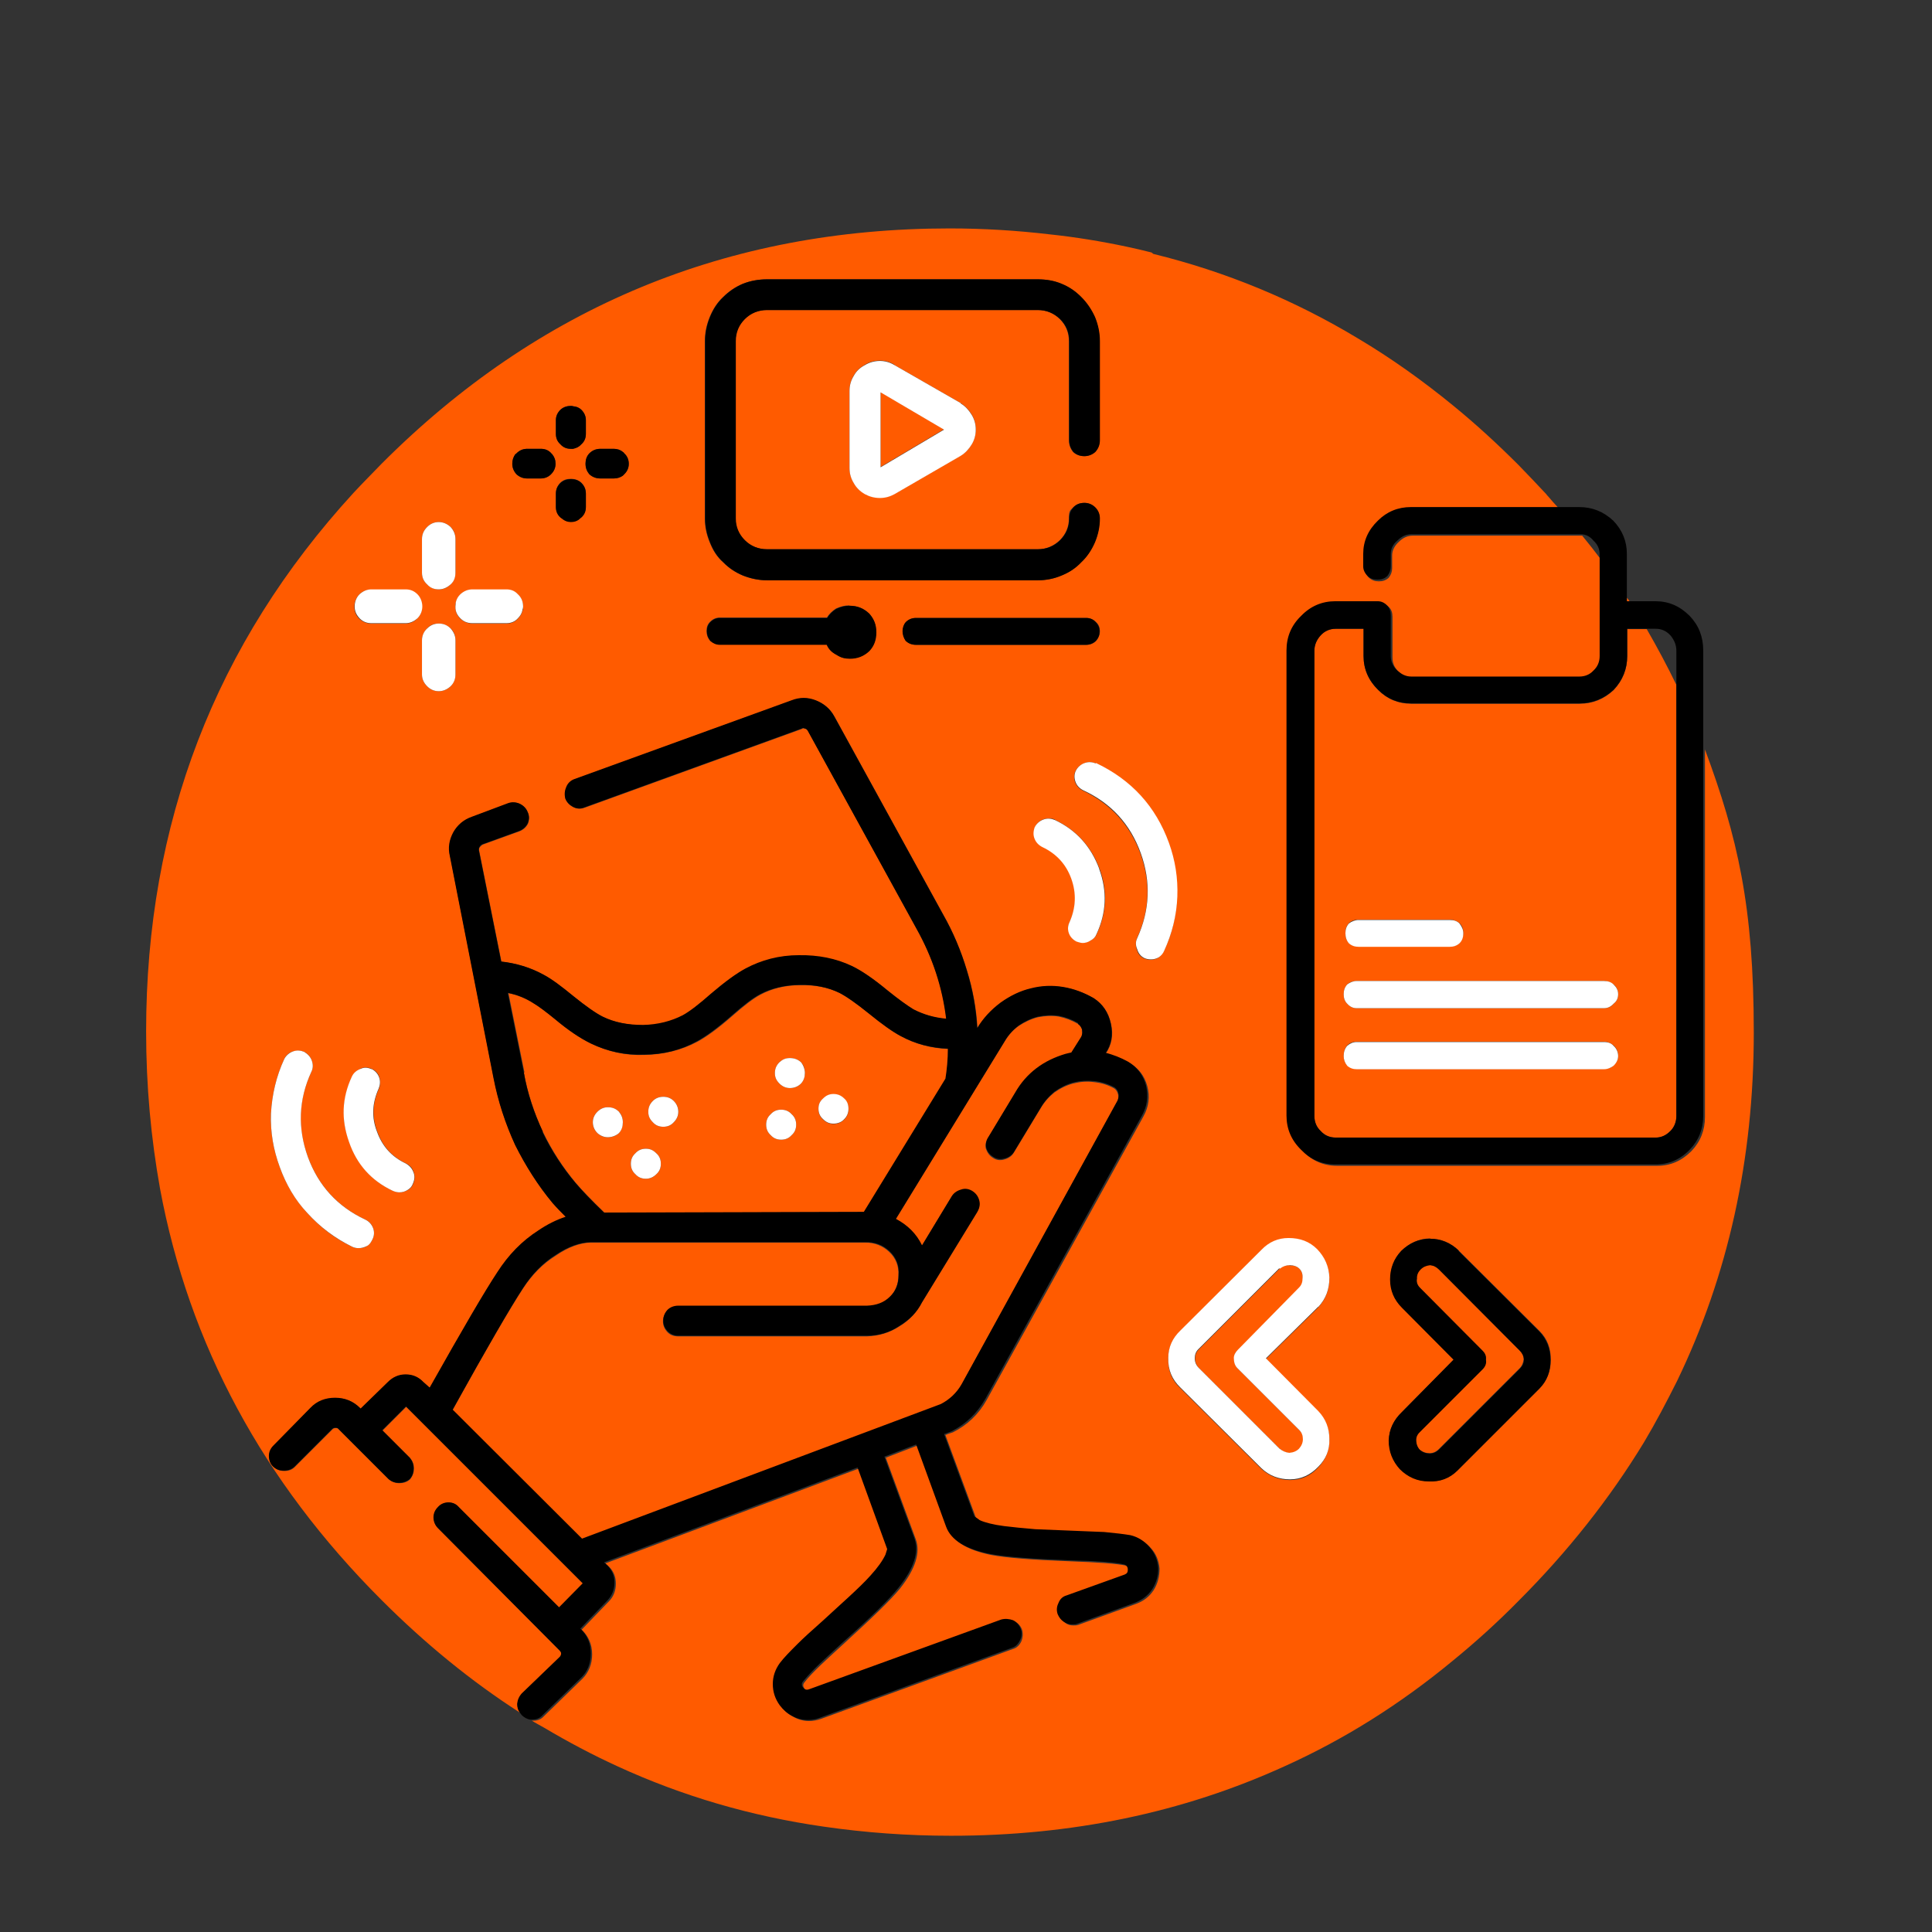 <?xml version="1.0" encoding="UTF-8"?>
<svg id="Layer_2" xmlns="http://www.w3.org/2000/svg" width="554" height="554" version="1.1" xmlns:xlink="http://www.w3.org/1999/xlink" viewBox="0 0 554 554">
  <rect x="0" y="0" width="554" height="554" fill="#333333" stroke="none"/>
  <!-- Generator: Adobe Illustrator 29.3.1, SVG Export Plug-In . SVG Version: 2.1.0 Build 151)  -->
  <defs>
    <style>
      .st0 {
        fill: #fff;
      }

      .st1 {
        fill: #ff5b00;
      }
    </style>
  </defs>
  <g id="Layer0_0_FILL">
    <path class="st1" d="M467.3,172.5c-.2-.4-.5-.8-.8-1.1v1.1h.8M150.2,307.5c1.1,6,3,11.7,5.5,17.1,2.6,5.4,5.8,10.3,9.5,14.7,1.7,2,4.4,4.8,8.2,8.5l74.5-.2,23.4-38.2c.3-2.5.6-5.4.7-8.6-4.9-.2-9.5-1.4-13.5-3.6-2.3-1.2-5.4-3.4-9.2-6.5-3.6-2.9-6.4-4.8-8.4-5.9-3.4-1.7-7.2-2.4-11.5-2.3-4.3,0-8.1,1-11.3,2.7-2.1,1.1-4.8,3.2-8.2,6.2-4,3.5-7.3,5.9-9.9,7.3-4.5,2.4-9.6,3.7-15.2,3.8-5.4.2-10.4-.9-15.2-3.2-3.1-1.5-6.5-3.8-10.2-6.9-2.7-2.2-4.8-3.8-6.2-4.6-2.3-1.5-4.8-2.5-7.4-3l4.6,22.8M171.3,318.8c.9-.9,1.9-1.3,3-1.3s2.3.4,3.2,1.3c.8.9,1.1,1.9,1.1,3s-.4,2.2-1.1,3.1c-.9.8-1.9,1.2-3.2,1.2s-2.1-.4-3-1.2c-.9-.9-1.3-1.9-1.3-3.1s.4-2.1,1.3-3M190.2,314.5c1.2,0,2.2.4,3,1.2.9.9,1.3,1.9,1.3,3.1s-.4,2.1-1.3,3c-.8.9-1.8,1.3-3,1.3s-2.2-.4-3-1.3c-.9-.9-1.3-1.9-1.3-3s.4-2.2,1.3-3.1c.8-.8,1.8-1.2,3-1.2M185.2,329.4c1.1,0,2.1.4,3,1.3.9.8,1.3,1.8,1.3,3s-.4,2.2-1.3,3c-.9.9-1.8,1.3-3,1.3-1.2,0-2.2-.4-3-1.3-.9-.8-1.3-1.8-1.3-3s.4-2.2,1.3-3c.8-.9,1.8-1.3,3-1.3M226.5,303.4c1.2,0,2.3.4,3.2,1.2.8.9,1.1,1.9,1.1,3.1s-.4,2.1-1.1,3c-.9.9-1.9,1.3-3.2,1.3-1.1,0-2.1-.4-3-1.3-.9-.9-1.3-1.9-1.3-3s.4-2.2,1.3-3.1c.9-.8,1.9-1.2,3-1.2M234.7,318c0-1.2.4-2.2,1.3-2.9.9-.9,1.8-1.3,3-1.3s2.3.4,3.1,1.3c.8.8,1.2,1.7,1.2,2.9s-.4,2.2-1.2,3c-.9.9-1.9,1.3-3.1,1.3-1.1,0-2.1-.4-3-1.3-.9-.8-1.3-1.8-1.3-3M224,326.8c-1.2,0-2.2-.4-3-1.3-.9-.8-1.3-1.8-1.3-3s.4-2.2,1.3-3c.8-.9,1.8-1.3,3-1.3,1.2,0,2.2.4,3,1.3.9.8,1.3,1.8,1.3,3s-.4,2.2-1.3,3c-.8.9-1.8,1.3-3,1.3M310.3,295.3c-.2-.7-.6-1.3-1.2-1.7-1.7-1-3.6-1.7-5.5-2.1-2-.3-4-.2-6,.2-2,.5-3.8,1.4-5.5,2.5-1.7,1.2-3,2.7-4,4.4l-31.3,51.1c3.4,1.7,5.9,4.2,7.5,7.6l8.6-14.2c.6-.9,1.5-1.5,2.6-1.8,1.2-.4,2.3-.2,3.2.4,1,.7,1.7,1.6,2,2.7.3,1.1,0,2.2-.5,3.2l-15.9,26c-1.4,2.7-3.5,5-6.5,6.8-2.8,1.8-5.9,2.7-9.2,2.8h-54.2c-1.2,0-2.3-.4-3.1-1.3-.8-.9-1.2-1.9-1.2-3s.4-2.2,1.2-3.1c.9-.8,1.9-1.2,3.1-1.2h54.1c2.7,0,4.9-.9,6.6-2.6,1.6-1.6,2.5-3.7,2.5-6.2.2-2.7-.7-5-2.6-6.8-1.9-1.8-4.2-2.7-7-2.7h-78.6c-3.1.1-6.5,1.3-10.1,3.8-3.7,2.3-6.8,5.5-9.4,9.5-3.6,5.5-10.4,17.1-20.2,34.9l37.1,37,102.9-38.6c2.5-1.3,4.5-3.2,5.9-5.6l44.8-81.5c.3-.6.4-1.3.2-2-.2-.7-.5-1.3-1.1-1.7-1.8-1-3.7-1.6-5.8-1.8-2-.3-4-.1-6,.4-1.9.5-3.7,1.4-5.4,2.6-1.6,1.3-2.9,2.8-3.9,4.5l-7.8,12.9c-.6.9-1.5,1.5-2.7,1.8-1.1.3-2.2.2-3.2-.5-1-.6-1.6-1.5-2-2.6-.3-1.1,0-2.2.7-3.2l7.6-12.6c1.6-2.8,3.6-5.1,6.1-7,2.5-1.9,5.3-3.3,8.3-4.1.7-.2,1.2-.3,1.7-.4l2.9-4.6c.3-.6.4-1.3.2-1.9M391,180.3h-8c-1.7,0-3.2.6-4.3,1.9-1.2,1.3-1.8,2.8-1.8,4.4v133.4c0,1.7.6,3.2,1.8,4.3,1.1,1.2,2.6,1.9,4.3,1.9h91.8c1.6,0,3-.6,4.2-1.9,1.1-1.1,1.7-2.6,1.7-4.3v-123.6c-2.6-5.4-5.5-10.8-8.5-16h-5.6v7.8c0,3.7-1.3,7-3.9,9.7-2.8,2.6-6,3.9-9.8,3.9h-48.2c-3.7,0-6.9-1.3-9.5-3.9-2.8-2.8-4.2-6-4.2-9.7v-7.8M418.5,270.4c-.7.7-1.6,1-2.8,1h-26.1c-1,0-2-.3-2.8-1-.7-.8-1-1.7-1-2.9s.3-1.9,1-2.8c.8-.7,1.7-1,2.8-1h26.1c1.1,0,2,.4,2.8,1,.8.8,1.1,1.7,1.1,2.8,0,1.1-.4,2.1-1.1,2.9M386.3,305.5c-.7-.9-1-1.8-1-2.8s.3-2.1,1-2.9c.8-.8,1.7-1.1,2.7-1.1h70.9c1.1,0,2,.4,2.8,1.1.9.8,1.3,1.8,1.3,2.9s-.4,1.9-1.3,2.8c-.7.7-1.6,1-2.8,1h-70.9c-1,0-1.9-.4-2.7-1M389,289.1c-1,0-1.9-.4-2.7-1.3-.7-.7-1-1.6-1-2.7s.3-1.9,1-2.8c.8-.7,1.7-1,2.7-1h70.9c1.1,0,2,.4,2.8,1,.9.8,1.3,1.7,1.3,2.8s-.4,2-1.3,2.7c-.7.9-1.6,1.3-2.8,1.3h-70.9M330.2,72.4c-2.4-.6-4.9-1.2-7.3-1.7-7.1-1.5-14.4-2.7-21.9-3.5-9.4-1.1-18.9-1.7-28.7-1.7-63.7,0-118,22.5-162.9,67.5-2.7,2.8-5.4,5.5-8,8.3-39.7,43.3-59.5,94.8-59.5,154.5,0,15.6,1.4,30.6,4,45.1,8.3,44.6,29.5,83.9,63.5,117.9,12.5,12.5,25.7,23.3,39.7,32.3-.5-.7-.7-1.5-.7-2.4,0-1.1.5-2.1,1.3-3l10.9-10.5c.3-.4.4-.7.4-1s-.2-.6-.5-.9l-34.8-35c-.9-.9-1.3-1.9-1.3-3.1s.4-2.1,1.3-3c.8-.9,1.8-1.3,3-1.3s2.2.4,2.9,1.3l28.8,28.8,6.8-6.9-50.7-50.7-6.8,6.8,7.9,7.9c.8.9,1.1,1.9,1.1,3,0,1.2-.4,2.2-1.1,3.1-.9.8-1.9,1.1-3.1,1.1s-2.1-.4-3-1.1l-14.3-14.3c-.2-.3-.5-.4-.9-.4-.4,0-.8.1-1,.4l-10.8,10.8c-.8.8-1.8,1.1-3,1.1s-2.2-.4-3-1.1-1.3-1.9-1.3-3.1c0-1.1.4-2.1,1.3-3l10.6-10.8c1.9-1.9,4.3-2.9,7.1-2.9s5.1.9,7.1,2.9l.2.2,7.8-7.6c1.4-1.5,3.1-2.2,5.1-2.2,2,0,3.7.8,5.1,2.2l1.8,1.6c9.4-16.8,15.8-27.9,19.4-33.1,3.2-4.9,7.2-8.9,11.8-12,2.5-1.7,5.1-3,7.8-3.9-1.3-1.3-2.5-2.6-3.8-4-4.2-5-7.7-10.6-10.7-16.6-2.8-6.1-4.9-12.5-6.2-19.2l-12.5-63.6c-.5-2.4-.2-4.7,1-6.9,1.2-2.2,3-3.6,5.3-4.4l10.4-3.9c1.1-.4,2.3-.4,3.4.2,1,.5,1.8,1.3,2.2,2.4.4,1,.4,2.1,0,3.2-.5,1-1.4,1.8-2.5,2.2l-10.5,3.8c-.3.2-.5.4-.7.6-.3.3-.4.7-.3,1.1l6.4,31.9c4.3.4,8.4,1.7,12.2,3.8,2.3,1.3,5.1,3.4,8.6,6.2,3.5,2.9,6.3,4.8,8.3,5.8,3.4,1.6,7.3,2.4,11.6,2.4,4.3,0,8.1-1,11.4-2.8,2-1.1,4.7-3.2,8.1-6.2,4-3.5,7.3-5.9,9.9-7.2,4.5-2.4,9.6-3.7,15.2-3.8,5.6,0,10.7,1,15.3,3.1,2.7,1.3,6.1,3.6,10.2,7,3.1,2.5,5.6,4.3,7.4,5.4,2.9,1.5,6,2.4,9.4,2.7-1-8.9-3.9-17.5-8.5-25.8l-31.2-56.8c-.2-.3-.4-.6-.8-.6-.4-.2-.7-.2-.9,0l-62.3,22.6c-1.1.4-2.2.4-3.2-.1-1.1-.5-1.9-1.3-2.3-2.4-.3-1.1-.2-2.2.3-3.4.4-1.1,1.2-1.8,2.3-2.2l62.3-22.6c2.3-.9,4.6-.9,6.9,0,2.3.9,4.1,2.4,5.3,4.6l31.2,56.8c2.9,5.1,5.1,10.5,6.8,16,1.7,5.5,2.7,11.1,3,16.6,1.7-2.8,3.9-5.2,6.7-7.3,2.8-2.1,5.7-3.4,8.7-4.1,3.1-.8,6.2-.9,9.2-.4,3.1.5,6,1.6,8.8,3.2,2.6,1.7,4.2,4.1,4.9,7.3s.2,6-1.5,8.5c2.4.6,4.7,1.5,6.7,2.6,2.7,1.6,4.4,3.8,5.2,6.8.8,3,.4,5.9-1.1,8.6l-45,81.4c-2.3,4.1-5.5,7.1-9.6,9.2-1.3.4-2,.7-2.2.8l8.7,23.6,1.5,1.1c1.6.7,3.9,1.3,7,1.7,2.4.3,5.4.6,9,.9,2.1.1,5.3.2,9.8.4,4.4.2,7.7.3,9.9.4,3.2.3,5.7.6,7.5.9,2.2.5,4,1.7,5.5,3.4,1.5,1.6,2.3,3.6,2.5,5.9,0,2.2-.5,4.3-1.7,6.2-1.2,1.8-2.8,3.1-5,3.9l-16.5,6c-.5.2-1,.2-1.5.2-.9,0-1.7-.2-2.4-.8-.8-.5-1.3-1.2-1.7-2.1-.3-1.1-.2-2.2.2-3.2.4-1.1,1.2-1.9,2.3-2.2l16.7-6c.7-.3,1-.7.9-1.4,0-.8-.4-1.3-1.1-1.5-2.4-.5-7.7-.9-15.9-1.2-10.8-.4-18.3-1-22.5-1.8-7-1.4-11.2-4-12.6-7.8l-8.6-23.6-9.1,3.5,8.6,23.4c1.4,3.8-.1,8.5-4.5,14.1-2.7,3.3-8.1,8.5-16.1,15.8-3.1,2.8-5.3,4.9-6.6,6.1-2.2,2.1-3.7,3.7-4.7,5-.5.6-.5,1.2,0,1.8.3.6.9.8,1.7.5l55.1-20c1.1-.3,2.3-.3,3.4.2,1,.5,1.8,1.3,2.2,2.5.3,1.1.2,2.2-.2,3.2-.5,1.1-1.3,1.9-2.3,2.2l-55.2,20.1c-1.1.4-2.3.6-3.4.6-1.6,0-3.1-.4-4.5-1.2-1.4-.7-2.5-1.7-3.5-3-1.4-1.8-2-3.8-2-6.1,0-2.2.7-4.1,2-6,1.2-1.6,3-3.4,5.2-5.6,1.5-1.4,3.9-3.6,7.3-6.7,3.2-2.9,5.6-5,7.1-6.5,2.6-2.4,4.7-4.5,6.4-6.3,2.1-2.3,3.5-4.3,4.3-6l.5-1.6-8.5-23.4-72.7,27.2,1,.9c1.4,1.4,2,3,2,4.9s-.6,3.7-2,5.1l-7.8,8.1c2,1.9,3,4.3,3,7.1s-1,5.2-2.8,7l-11,10.7c-.8.9-1.8,1.3-3,1.3h-.5c1.1.7,2.3,1.3,3.5,2,6.9,4.1,13.9,7.8,21.1,11.1,18.5,8.5,38.2,14.3,59.2,17.3,11.8,1.7,23.9,2.6,36.4,2.6,34.6,0,66.4-6.6,95.6-19.9,17.1-7.7,33.2-17.8,48.3-30.3,6.5-5.3,12.8-11,18.8-17.1,14.2-14.2,26.2-29.4,36-45.5,3.4-5.7,6.5-11.6,9.5-17.6,14.6-30.2,22-63.5,22-99.9s-4.7-56.1-14-81.2v105.4c0,3.8-1.3,7.1-3.9,9.8-2.8,2.8-6,4.2-9.8,4.2h-91.8c-3.8,0-7.1-1.4-9.8-4.2-2.8-2.7-4.2-5.9-4.2-9.8v-133.4c0-3.9,1.4-7.2,4.2-9.9,2.7-2.8,5.9-4.2,9.8-4.2h12.1c1,0,2,.4,2.8,1.3.7.7,1,1.6,1,2.8v11.6c0,1.7.6,3.1,1.9,4.2,1.2,1.1,2.5,1.7,4,1.7h48.2c1.6,0,3-.6,4-1.7,1.2-1.1,1.8-2.5,1.8-4.2v-27.9c-1.8-2.4-3.6-4.7-5.5-7-.1,0-.3,0-.4,0h-48.2c-1.5,0-2.8.6-4,1.8-1.2,1.1-1.9,2.4-1.9,3.9v3.6c0,1-.3,1.9-1,2.8-.8.7-1.7,1-2.8,1s-2-.3-2.8-1c-.9-.9-1.3-1.8-1.3-2.8v-3.6c0-3.6,1.4-6.8,4.2-9.5,2.6-2.6,5.7-3.9,9.5-3.9h42.1c-1.1-1.2-2.2-2.4-3.2-3.6-.2-.2-.4-.4-.5-.6-2.6-2.8-5.2-5.5-7.9-8.3-6.1-6.1-12.3-11.8-18.8-17.1-8.8-7.2-17.8-13.6-27.2-19.2-18.4-11.1-38-19.2-58.8-24.3M297.5,80.1c2.5,0,4.8.4,6.9,1.3,2.2.9,4,2.1,5.6,3.8,1.6,1.6,2.9,3.5,3.9,5.7.9,2.2,1.4,4.5,1.4,6.9v28.4c0,1.3-.4,2.4-1.3,3.4-.9.8-2,1.2-3.1,1.2-1.3,0-2.4-.4-3.2-1.2-.8-1-1.2-2.1-1.2-3.4v-28.4c0-2.5-.9-4.6-2.6-6.3-1.7-1.7-3.9-2.6-6.4-2.6h-77.6c-2.5,0-4.7.9-6.4,2.6-1.7,1.7-2.6,3.8-2.6,6.3v50.9c0,2.4.9,4.5,2.6,6.2,1.7,1.7,3.9,2.6,6.4,2.6h77.6c2.5,0,4.6-.9,6.4-2.6,1.7-1.7,2.6-3.8,2.6-6.2s.4-2.3,1.2-3.2c.9-.9,1.9-1.3,3.2-1.3,1.1,0,2.2.4,3.1,1.3.9.9,1.3,1.9,1.3,3.2,0,2.3-.5,4.6-1.4,6.8-1,2.3-2.3,4.2-3.9,5.7-1.6,1.7-3.4,2.9-5.6,3.8-2.1.9-4.4,1.4-6.9,1.4h-77.6c-2.4,0-4.8-.5-7-1.4-2.1-.9-3.9-2.1-5.6-3.8-1.7-1.5-2.9-3.4-3.8-5.7-.9-2.2-1.4-4.4-1.4-6.8v-50.9c0-2.4.5-4.7,1.4-6.9.9-2.2,2.1-4.1,3.8-5.7,1.6-1.6,3.5-2.9,5.6-3.8,2.3-.9,4.6-1.3,7-1.3h77.6M311.5,177.2c1.1,0,2,.4,2.8,1.2.8.7,1.1,1.6,1.1,2.6,0,1-.4,1.9-1.1,2.8-.7.7-1.6,1.1-2.8,1.1h-48.8c-1.1,0-2.1-.4-2.9-1.1-.6-.8-.9-1.7-.9-2.8s.3-1.9.9-2.6c.8-.8,1.7-1.2,2.9-1.2h48.8M311,218.8c1.1-.4,2.2-.3,3.2.1,10.1,4.8,17.1,12.4,20.9,22.9,1.7,4.9,2.5,10.1,2.4,15.4-.2,5.4-1.4,10.6-3.8,15.6-.4.7-.9,1.3-1.5,1.8-.7.4-1.5.6-2.2.6s-1.3-.1-2-.4c-1-.5-1.7-1.3-2-2.5-.4-1.1-.4-2.2,0-3.2,3.7-8,4-16.1,1-24.4-3-8.2-8.5-14.2-16.5-18-1-.5-1.8-1.3-2.2-2.4-.4-1.1-.4-2.2.1-3.2.5-1,1.4-1.8,2.5-2.2M302.5,235.1c6.1,2.9,10.4,7.6,12.8,14,2.3,6.3,2.1,12.5-.8,18.7-.3.8-.9,1.4-1.7,1.8-.7.4-1.4.7-2.2.7s-1.2-.1-1.8-.4c-1.1-.4-1.8-1.2-2.2-2.4s-.4-2.2.2-3.2c1.8-4.1,2-8.2.5-12.4-1.5-4.2-4.3-7.2-8.3-9.1-1-.5-1.8-1.3-2.2-2.3-.4-1.1-.3-2.3,0-3.4.5-1,1.4-1.8,2.5-2.2,1.1-.3,2.2-.3,3.2.1M410,355.2c3.1,0,5.9,1.1,8.3,3.4l23.2,23.1c2.2,2.2,3.2,4.9,3.2,8.2s-1.1,6-3.2,8.2l-23.5,23.5c-2.2,2.2-5,3.3-8.3,3.1-3.1,0-5.9-1.2-8.2-3.5-2.2-2.3-3.2-5.1-3.2-8.2,0-3.2,1.4-5.9,3.8-8.2l14.8-15-14.8-14.9c-2.3-2.2-3.4-4.9-3.4-8.1s1.1-5.9,3.2-8.2c2.3-2.2,5-3.4,8.2-3.5M381.2,366.5c0,3.2-1,6-3.2,8.4l-15,14.8,15,15.1c2.1,2.2,3.2,4.9,3.2,8.1,0,3.1-1.1,5.7-3.2,7.9-2.2,2.4-4.9,3.6-8.1,3.6-3.1,0-5.9-1.1-8.2-3.2l-23.2-23.1c-2.4-2.2-3.6-5-3.5-8.5,0-3.1,1.2-5.7,3.5-7.9l23.2-23.1c2.2-2.3,4.8-3.4,7.8-3.4,3.3,0,6,1.1,8.2,3.2,2.2,2.3,3.4,5,3.5,8.2M151.3,128.7h3.8c1.2,0,2.2.4,3,1.3,0,.1.2.2.2.2.7.8,1,1.7,1,2.8s-.4,2.1-1.3,3c-.8.8-1.8,1.2-3,1.2h-3.8c-1.2,0-2.2-.4-3.1-1.2-.8-.9-1.2-1.9-1.2-3s.3-1.9.9-2.8c0,0,.2-.1.3-.2.9-.9,1.9-1.3,3.1-1.3M166.7,117.5c.9.9,1.3,1.9,1.3,3v3.9c0,1.2-.4,2.2-1.3,3-.6.7-1.4,1.1-2.4,1.3-.2,0-.4,0-.6,0-1.2,0-2.2-.4-3-1.3-.9-.8-1.3-1.8-1.3-3v-3.9c0-1.1.4-2.1,1.3-3,.8-.8,1.8-1.1,3-1.1s.5,0,.6.1c1,0,1.8.4,2.4,1M172.2,128.7h3.8c1,0,1.9.3,2.6.9.2.1.3.2.4.4.9.8,1.3,1.8,1.3,3s-.4,2.1-1.3,3c-.1,0-.2.2-.4.4-.7.5-1.6.8-2.6.8h-3.8c-1.2,0-2.3-.4-3.2-1.2-.8-.9-1.1-1.9-1.1-3s.4-2.2,1.1-3c.9-.9,1.9-1.3,3.2-1.3M256.5,104.7l19,10.9c1.3.9,2.3,1.9,3.1,3.2.8,1.3,1.2,2.7,1.2,4.3s-.4,3-1.2,4.3c-.8,1.4-1.8,2.5-3.1,3.2l-19,11c-1.3.7-2.7,1.1-4.2,1.1s-3-.4-4.3-1.1c-1.5-.9-2.5-1.9-3.2-3.2-.8-1.3-1.2-2.7-1.2-4.3v-22.1c0-1.6.4-3,1.2-4.3.7-1.3,1.8-2.3,3.2-3.1,1.3-.8,2.7-1.2,4.3-1.2s2.9.4,4.2,1.2M103,170.5c1-1,2.1-1.4,3.4-1.4h9.8c1.3,0,2.4.5,3.4,1.4.9.9,1.4,2.1,1.4,3.5s-.5,2.4-1.4,3.4c-1,1-2.1,1.4-3.4,1.4h-9.8c-1.3,0-2.4-.5-3.4-1.4-.9-.9-1.4-2.1-1.4-3.4s.5-2.6,1.4-3.5M103.4,306.4c1-.4,2.1-.4,3.2.1,1,.4,1.8,1.2,2.2,2.4.3,1.1.3,2.2-.1,3.2-1.9,4.1-2.1,8.2-.5,12.4,1.5,4.2,4.2,7.2,8.2,9.1,1.1.5,1.8,1.3,2.2,2.4.4,1.1.4,2.3-.1,3.4-.3.8-.8,1.4-1.5,1.8s-1.5.7-2.4.7c-.5,0-1.1-.1-1.8-.4-6.2-2.9-10.4-7.6-12.6-14-2.4-6.3-2.1-12.6.8-18.8.5-1.1,1.4-1.8,2.5-2.2M87.2,301.6c1,.5,1.8,1.4,2.2,2.5.4,1.1.4,2.2-.1,3.2-3.7,8-4.1,16.1-1,24.5,3,8.2,8.5,14.2,16.4,17.9,1.1.5,1.9,1.3,2.3,2.5.4,1.1.3,2.2-.2,3.2-.3.8-.9,1.4-1.6,1.9s-1.5.6-2.4.6-1.2-.1-1.8-.4c-4.9-2.3-9.2-5.6-12.9-9.7-3.5-3.8-6.1-8.2-7.9-13.2-1.8-4.9-2.7-10-2.5-15.3.3-5.4,1.5-10.6,3.8-15.6.5-1.1,1.3-1.8,2.5-2.2,1.1-.3,2.2-.3,3.2.1M243.6,173.7c2.2,0,4,.7,5.6,2.2,1.4,1.5,2,3.2,2,5.3s-.7,3.9-2,5.4c-1.6,1.5-3.4,2.2-5.6,2.2s-2.5-.4-3.8-1.1c-1.3-.6-2.2-1.6-2.8-2.9h-30.7c-1,0-1.9-.4-2.7-1.1-.7-.8-1-1.7-1-2.8s.3-1.9,1-2.6c.8-.8,1.7-1.2,2.7-1.2h30.8c.6-1,1.5-1.9,2.6-2.6,1.3-.6,2.5-.9,3.8-.9M163.7,137.3c1.2,0,2.2.4,3,1.1.9.9,1.3,1.9,1.3,3.1v3.8c0,1.2-.4,2.2-1.3,3-.3.2-.5.4-.7.6-.7.4-1.5.7-2.3.7-.9,0-1.6-.2-2.2-.7-.3-.2-.5-.4-.8-.6-.9-.8-1.3-1.8-1.3-3v-3.8c0-1.2.4-2.2,1.3-3.1.8-.8,1.8-1.1,3-1.1M129.2,151.1c1,1,1.4,2.1,1.4,3.5v9.6c0,1.4-.5,2.5-1.4,3.4-1,1-2.1,1.4-3.4,1.4s-2.4-.5-3.3-1.4c-1-.9-1.5-2-1.5-3.4v-9.6c0-1.4.5-2.5,1.5-3.5.9-.9,2-1.4,3.3-1.4,1.3,0,2.4.5,3.4,1.4M132,170.5c1-1,2.1-1.4,3.5-1.4h9.7c1.4,0,2.5.5,3.3,1.4,1,.9,1.5,2.1,1.5,3.5s0,.7-.2,1.1c-.2.9-.6,1.6-1.3,2.3-.9,1-2,1.4-3.3,1.4h-9.7c-1.4,0-2.5-.5-3.5-1.4-.7-.7-1.1-1.4-1.3-2.2,0-.3-.1-.7-.1-1.2s0-.8.1-1.2c.2-.9.6-1.6,1.3-2.3M122.5,180.2c.9-1,2-1.4,3.3-1.4s2.4.5,3.4,1.4c1,.9,1.4,2.1,1.4,3.4v9.8c0,1.3-.5,2.4-1.4,3.4-1,.9-2.1,1.4-3.4,1.4s-2.4-.5-3.3-1.4c-1-1-1.5-2.1-1.5-3.4v-9.8c0-1.3.5-2.4,1.5-3.4M270.7,123.1l-18.2-10.7v21.5l18.2-10.8M369.7,362.8c-1,0-1.9.2-2.8,1l-23.2,23.2c-.7.7-1,1.6-1,2.6,0,1,.4,2,1.2,2.8l23.1,23.1c.9.7,1.8,1.1,2.8,1.2,1.1-.1,2-.5,2.8-1.2.8-.8,1.1-1.7,1.1-2.7,0-1-.3-1.9-1-2.6l-17.8-17.8c-.7-.7-1-1.7-1-2.9s.4-1.7,1.2-2.4l17.5-17.8c.8-.8,1.1-1.7,1-2.6,0-1.1-.2-2-.9-2.8-.8-.8-1.7-1.1-2.8-1M406.3,366.6c-.2,1,.1,1.9.9,2.7l17.8,17.9c.8.8,1.2,1.6,1,2.6.1,1.1-.2,2-1,2.8l-17.8,17.8c-.8.8-1.2,1.6-1.2,2.4,0,1.2.4,2.2,1.1,2.9.9.7,1.8,1,2.8,1,1,0,1.9-.4,2.7-1.2l23.1-23.1c.7-.7,1.1-1.6,1.2-2.7,0-1-.5-1.8-1.2-2.5l-23.1-23.2c-.8-.8-1.6-1.2-2.6-1.3-1.1.1-2,.5-2.7,1.2-.8.8-1.2,1.6-1.1,2.6Z"/>
    <path d="M317,302c1.7-2.4,2.2-5.3,1.5-8.5s-2.3-5.6-4.9-7.3c-2.8-1.6-5.7-2.7-8.8-3.2-3-.5-6.1-.4-9.2.4-3,.7-5.9,2.1-8.7,4.1-2.8,2.1-5,4.5-6.7,7.3-.3-5.6-1.3-11.1-3-16.6-1.6-5.5-3.9-10.9-6.8-16l-31.2-56.8c-1.2-2.2-3-3.7-5.3-4.6-2.3-.9-4.6-.9-6.9,0l-62.3,22.6c-1.1.4-1.9,1.2-2.3,2.2-.5,1.1-.6,2.2-.3,3.4.4,1,1.2,1.8,2.3,2.4,1,.5,2.1.6,3.2.1l62.3-22.6c.2-.2.5-.2.9,0,.3,0,.6.3.8.6l31.2,56.8c4.6,8.2,7.4,16.8,8.5,25.8-3.4-.3-6.5-1.2-9.4-2.7-1.8-1.1-4.3-2.9-7.4-5.4-4.1-3.4-7.5-5.7-10.2-7-4.6-2.2-9.7-3.2-15.3-3.1-5.6,0-10.7,1.4-15.2,3.8-2.6,1.4-5.9,3.8-9.9,7.2-3.4,3-6.1,5.1-8.1,6.2-3.3,1.7-7.1,2.7-11.4,2.8-4.3,0-8.2-.7-11.6-2.4-2-1-4.8-3-8.3-5.8-3.5-2.9-6.3-5-8.6-6.2-3.8-2.1-7.9-3.3-12.2-3.8l-6.4-31.9c0-.4,0-.7.3-1.1.2-.3.4-.5.7-.6l10.5-3.8c1.1-.4,2-1.2,2.5-2.2.5-1.1.5-2.2,0-3.2-.4-1.1-1.2-1.9-2.2-2.4-1.1-.5-2.3-.6-3.4-.2l-10.4,3.9c-2.3.8-4.1,2.3-5.3,4.4-1.2,2.2-1.6,4.5-1,6.9l12.5,63.6c1.3,6.7,3.4,13.1,6.2,19.2,3,6,6.5,11.5,10.7,16.6,1.2,1.4,2.5,2.7,3.8,4-2.7.9-5.3,2.2-7.8,3.9-4.7,3-8.6,7-11.8,12-3.5,5.3-10,16.4-19.4,33.1l-1.8-1.6c-1.4-1.5-3.1-2.2-5.1-2.2-2,0-3.7.8-5.1,2.2l-7.8,7.6-.2-.2c-1.9-1.9-4.3-2.9-7.1-2.9s-5.2.9-7.1,2.9l-10.6,10.8c-.9.9-1.3,1.9-1.3,3,0,1.2.4,2.3,1.3,3.1s1.8,1.1,3,1.1,2.2-.4,3-1.1l10.8-10.8c.3-.3.6-.4,1-.4.4,0,.7.1.9.4l14.3,14.3c.9.8,1.9,1.1,3,1.1s2.3-.4,3.1-1.1c.8-.9,1.1-1.9,1.1-3.1,0-1.1-.4-2.1-1.1-3l-7.9-7.9,6.8-6.8,50.7,50.7-6.8,6.9-28.8-28.8c-.8-.9-1.8-1.3-2.9-1.3s-2.2.4-3,1.3c-.9.9-1.3,1.9-1.3,3s.4,2.2,1.3,3.1l34.8,35c.3.3.5.6.5.9s-.1.7-.4,1l-10.9,10.5c-.8.9-1.2,1.9-1.3,3,0,.9.2,1.7.7,2.4.2.3.4.5.6.8.7.7,1.6,1.2,2.5,1.3h.5c1.2,0,2.2-.4,3-1.3l11-10.7c1.9-1.8,2.8-4.1,2.8-7s-1-5.2-3-7.1l7.8-8.1c1.3-1.4,2-3.1,2-5.1s-.7-3.5-2-4.9l-1-.9,72.7-27.2,8.5,23.4-.5,1.6c-.8,1.7-2.2,3.7-4.3,6-1.6,1.8-3.8,3.9-6.4,6.3-1.6,1.5-4,3.6-7.1,6.5-3.4,3-5.8,5.2-7.3,6.7-2.2,2.2-4,4-5.2,5.6-1.3,1.8-2,3.8-2,6,0,2.3.7,4.3,2,6.1,1,1.3,2.1,2.3,3.5,3,1.4.8,2.9,1.2,4.5,1.2s2.3-.2,3.4-.6l55.2-20.1c1-.3,1.8-1.1,2.3-2.2.5-1,.6-2.1.2-3.2-.4-1.1-1.2-2-2.2-2.5-1.1-.4-2.3-.5-3.4-.2l-55.1,20c-.8.3-1.4,0-1.7-.5-.5-.6-.5-1.2,0-1.8,1-1.2,2.5-2.9,4.7-5,1.3-1.2,3.5-3.3,6.6-6.1,8.1-7.2,13.5-12.5,16.1-15.8,4.4-5.5,5.9-10.2,4.5-14.1l-8.6-23.4,9.1-3.5,8.6,23.6c1.4,3.8,5.6,6.4,12.6,7.8,4.2.8,11.7,1.4,22.5,1.8,8.1.2,13.4.6,15.9,1.2.7.2,1.1.7,1.1,1.5,0,.7-.2,1.1-.9,1.4l-16.7,6c-1.1.3-1.9,1.1-2.3,2.2-.5,1-.6,2.1-.2,3.2.4.9.9,1.6,1.7,2.1.7.5,1.5.8,2.4.8s1,0,1.5-.2l16.5-6c2.1-.8,3.8-2.1,5-3.9,1.2-1.9,1.8-4,1.7-6.2-.2-2.3-1-4.2-2.5-5.9-1.5-1.7-3.3-2.9-5.5-3.4-1.8-.3-4.3-.6-7.5-.9-2.2-.1-5.5-.2-9.9-.4-4.4-.2-7.7-.3-9.8-.4-3.6-.3-6.6-.6-9-.9-3.1-.4-5.4-1-7-1.7l-1.5-1.1-8.7-23.6c.2,0,.9-.3,2.2-.8,4.1-2.1,7.3-5.2,9.6-9.2l45-81.4c1.5-2.7,1.8-5.5,1.1-8.6-.8-2.9-2.5-5.2-5.2-6.8-2-1.1-4.2-2-6.7-2.6M309.1,293.6c.6.4,1,1,1.2,1.7.2.7,0,1.3-.2,1.9l-2.9,4.6c-.4.1-1,.2-1.7.4-3,.9-5.8,2.2-8.3,4.1-2.5,1.9-4.5,4.2-6.1,7l-7.6,12.6c-.7,1-.9,2.1-.7,3.2.3,1.1,1,2,2,2.6,1,.7,2.1.8,3.2.5,1.2-.3,2.1-.9,2.7-1.8l7.8-12.9c1-1.7,2.3-3.2,3.9-4.5,1.7-1.2,3.5-2.1,5.4-2.6,2-.5,4-.6,6-.4,2,.2,3.9.8,5.8,1.8.6.4,1,1,1.1,1.7.2.7,0,1.3-.2,2l-44.8,81.5c-1.4,2.4-3.4,4.3-5.9,5.6l-102.9,38.6-37.1-37c9.9-17.8,16.6-29.4,20.2-34.9,2.6-4,5.7-7.2,9.4-9.5,3.6-2.4,7-3.6,10.1-3.6h78.6c2.8-.1,5.1.8,7,2.6,1.9,1.8,2.8,4.1,2.6,6.8,0,2.5-.8,4.6-2.5,6.2-1.7,1.7-3.9,2.5-6.6,2.6h-54.1c-1.2,0-2.3.4-3.1,1.2-.8.9-1.2,1.9-1.2,3.1s.4,2.1,1.2,3c.9.9,1.9,1.3,3.1,1.3h54.2c3.3,0,6.4-.9,9.2-2.8,3-1.8,5.1-4,6.5-6.8l15.9-26c.6-1,.8-2.1.5-3.2-.3-1.1-.9-2-2-2.7-1-.6-2.1-.8-3.2-.4-1.1.3-2,.9-2.6,1.8l-8.6,14.2c-1.6-3.3-4.1-5.8-7.5-7.6l31.3-51.1c1-1.7,2.4-3.2,4-4.4,1.6-1.1,3.5-2,5.5-2.5,2-.4,4-.5,6-.2,2,.4,3.8,1.1,5.5,2.1M155.7,324.6c-2.6-5.5-4.5-11.2-5.5-17.1l-4.6-22.8c2.6.5,5.1,1.5,7.4,3,1.5.9,3.5,2.4,6.2,4.6,3.7,3.1,7.1,5.4,10.2,6.9,4.8,2.3,9.8,3.4,15.2,3.2,5.6,0,10.7-1.3,15.2-3.8,2.6-1.4,5.9-3.8,9.9-7.3,3.4-3,6.1-5.1,8.2-6.2,3.2-1.7,7-2.6,11.3-2.7,4.3-.1,8.2.7,11.5,2.3,2,1,4.8,3,8.4,5.9,3.8,3.1,6.9,5.3,9.2,6.5,4.1,2.2,8.6,3.4,13.5,3.6,0,3.2-.3,6.1-.7,8.6l-23.4,38.2-74.5.2c-3.8-3.6-6.5-6.5-8.2-8.5-3.7-4.4-6.9-9.3-9.5-14.7M398.8,162.5v-3.6c0-1.5.6-2.8,1.9-3.9,1.2-1.2,2.5-1.8,4-1.8h48.2c.1,0,.3,0,.4,0,1.5,0,2.7.7,3.6,1.8,1.2,1.1,1.8,2.4,1.8,3.9v29.2c0,1.7-.6,3.1-1.8,4.2-1,1.1-2.4,1.7-4,1.7h-48.2c-1.5,0-2.8-.6-4-1.7-1.2-1.1-1.9-2.5-1.9-4.2v-11.6c0-1.1-.3-2.1-1-2.8-.8-.9-1.7-1.3-2.8-1.3h-12.1c-3.8,0-7.1,1.4-9.8,4.2-2.8,2.7-4.2,6-4.2,9.9v133.4c0,3.8,1.4,7.1,4.2,9.8,2.7,2.8,5.9,4.2,9.8,4.2h91.8c3.8,0,7.1-1.4,9.8-4.2,2.6-2.7,3.9-5.9,3.9-9.8v-133.4c0-3.9-1.3-7.2-3.9-9.9-2.8-2.8-6-4.2-9.8-4.2h-8.2v-13.6c0-3.6-1.3-6.8-3.9-9.5-2.8-2.6-6-3.9-9.8-3.9h-48.2c-3.7,0-6.9,1.3-9.5,3.9-2.8,2.7-4.2,5.9-4.2,9.5v3.6c0,1,.4,1.9,1.3,2.8.7.7,1.6,1,2.8,1s2-.3,2.8-1c.7-.9,1-1.8,1-2.8M383,180.3h8v7.8c0,3.7,1.4,7,4.2,9.7,2.6,2.6,5.7,3.9,9.5,3.9h48.2c3.7,0,7-1.3,9.8-3.9,2.6-2.8,3.9-6,3.9-9.7v-7.8h8.2c1.6,0,3,.6,4.2,1.9,1.1,1.3,1.7,2.8,1.7,4.4v133.4c0,1.7-.6,3.2-1.7,4.3-1.2,1.2-2.6,1.9-4.2,1.9h-91.8c-1.7,0-3.2-.6-4.3-1.9-1.2-1.1-1.8-2.6-1.8-4.3v-133.4c0-1.6.6-3.1,1.8-4.4,1.1-1.2,2.6-1.9,4.3-1.9M166.7,138.5c-.8-.8-1.8-1.1-3-1.1s-2.2.4-3,1.1c-.9.9-1.3,1.9-1.3,3.1v3.8c0,1.2.4,2.2,1.3,3,.3.2.5.4.8.6.6.4,1.3.7,2.2.7.9,0,1.6-.2,2.3-.7.2-.2.4-.4.7-.6.9-.8,1.3-1.8,1.3-3v-3.8c0-1.2-.4-2.2-1.3-3.1M249.2,175.9c-1.6-1.5-3.4-2.2-5.6-2.2-1.2,0-2.5.3-3.8.9-1.1.7-2,1.6-2.6,2.6h-30.8c-1,0-1.9.4-2.7,1.2-.7.7-1,1.6-1,2.6s.3,1.9,1,2.8c.8.7,1.7,1.1,2.7,1.1h30.7c.5,1.3,1.5,2.2,2.8,2.9,1.2.8,2.5,1.1,3.8,1.1,2.2,0,4-.7,5.6-2.2,1.4-1.5,2-3.2,2-5.4s-.7-3.8-2-5.3M176,128.7h-3.8c-1.2,0-2.3.4-3.2,1.3-.8.8-1.1,1.8-1.1,3s.4,2.1,1.1,3c.9.8,1.9,1.2,3.2,1.2h3.8c1,0,1.9-.3,2.6-.8.2-.2.3-.3.4-.4.9-.9,1.3-1.9,1.3-3s-.4-2.2-1.3-3c-.1-.2-.2-.3-.4-.4-.7-.6-1.6-.9-2.6-.9M168,120.5c0-1.1-.4-2.1-1.3-3-.6-.6-1.4-.9-2.4-1-.2-.1-.4-.1-.6-.1-1.2,0-2.2.4-3,1.1-.9.9-1.3,1.9-1.3,3v3.9c0,1.2.4,2.2,1.3,3,.8.9,1.8,1.3,3,1.3.3,0,.5,0,.6,0,1-.2,1.8-.6,2.4-1.3.9-.8,1.3-1.8,1.3-3v-3.9M155,128.7h-3.8c-1.2,0-2.2.4-3.1,1.3,0,.1-.2.2-.3.2-.6.8-.9,1.7-.9,2.8s.4,2.1,1.2,3c.9.8,1.9,1.2,3.1,1.2h3.8c1.2,0,2.2-.4,3-1.2.9-.9,1.3-1.9,1.3-3s-.3-1.9-1-2.8c0,0-.2-.1-.2-.2-.8-.9-1.8-1.3-3-1.3M418.3,358.6c-2.4-2.3-5.2-3.4-8.3-3.4-3.2,0-5.9,1.3-8.2,3.5-2.2,2.3-3.2,5.1-3.2,8.2s1.1,5.8,3.4,8.1l14.8,14.9-14.8,15c-2.4,2.3-3.7,5-3.8,8.2,0,3.1,1.1,5.9,3.2,8.2,2.3,2.3,5.1,3.5,8.2,3.5,3.3.2,6.1-.9,8.3-3.1l23.5-23.5c2.2-2.2,3.2-4.9,3.2-8.2s-1.1-6-3.2-8.2l-23.2-23.1M407.2,369.3c-.8-.8-1.1-1.7-.9-2.7,0-1,.3-1.8,1.1-2.6.7-.7,1.6-1.1,2.7-1.2,1,.1,1.8.5,2.6,1.3l23.1,23.2c.7.7,1.1,1.5,1.2,2.5,0,1.1-.5,2-1.2,2.7l-23.1,23.1c-.8.8-1.7,1.2-2.7,1.2-1,0-2-.3-2.8-1-.7-.7-1.1-1.7-1.1-2.9,0-.9.4-1.7,1.2-2.4l17.8-17.8c.8-.8,1.2-1.7,1-2.8.1-1-.2-1.8-1-2.6l-17.8-17.9M314.2,178.4c-.7-.8-1.6-1.2-2.8-1.2h-48.8c-1.1,0-2.1.4-2.9,1.2-.6.7-.9,1.6-.9,2.6s.3,1.9.9,2.8c.8.7,1.7,1.1,2.9,1.1h48.8c1.1,0,2-.4,2.8-1.1.8-.8,1.1-1.7,1.1-2.8,0-1-.4-1.9-1.1-2.6M304.5,81.4c-2.1-.9-4.4-1.3-6.9-1.3h-77.6c-2.4,0-4.8.4-7,1.3-2.1.9-3.9,2.1-5.6,3.8-1.7,1.6-2.9,3.5-3.8,5.7-.9,2.2-1.4,4.5-1.4,6.9v50.9c0,2.3.5,4.6,1.4,6.8.9,2.3,2.1,4.2,3.8,5.7,1.6,1.7,3.5,2.9,5.6,3.8,2.3.9,4.6,1.4,7,1.4h77.6c2.5,0,4.8-.5,6.9-1.4,2.2-.9,4-2.1,5.6-3.8,1.6-1.5,2.9-3.4,3.9-5.7.9-2.2,1.4-4.4,1.4-6.8,0-1.2-.4-2.3-1.3-3.2-.9-.9-2-1.3-3.1-1.3-1.3,0-2.4.4-3.2,1.3-.8.9-1.2,1.9-1.2,3.2,0,2.4-.9,4.5-2.6,6.2-1.7,1.7-3.9,2.6-6.4,2.6h-77.6c-2.5,0-4.7-.9-6.4-2.6-1.7-1.7-2.6-3.8-2.6-6.2v-50.9c0-2.5.9-4.6,2.6-6.3,1.7-1.7,3.9-2.6,6.4-2.6h77.6c2.5,0,4.6.9,6.4,2.6,1.7,1.7,2.6,3.8,2.6,6.3v28.4c0,1.3.4,2.4,1.2,3.4.9.8,1.9,1.2,3.2,1.2,1.1,0,2.2-.4,3.1-1.2.9-1,1.3-2.1,1.3-3.4v-28.4c0-2.4-.5-4.7-1.4-6.9-1-2.2-2.3-4.1-3.9-5.7-1.6-1.6-3.4-2.9-5.6-3.8Z"/>
    <path class="st0" d="M221,325.5c.8.9,1.8,1.3,3,1.3s2.2-.4,3-1.3c.9-.8,1.3-1.8,1.3-3s-.4-2.2-1.3-3c-.8-.9-1.8-1.3-3-1.3-1.2,0-2.2.4-3,1.3-.9.8-1.3,1.8-1.3,3s.4,2.2,1.3,3M236,315c-.9.8-1.3,1.7-1.3,2.9s.4,2.2,1.3,3c.9.9,1.8,1.3,3,1.3,1.2,0,2.3-.4,3.1-1.3.8-.8,1.2-1.8,1.2-3s-.4-2.2-1.2-2.9c-.9-.9-1.9-1.3-3.1-1.3s-2.1.4-3,1.3M229.7,304.6c-.9-.8-1.9-1.2-3.2-1.2s-2.1.4-3,1.2c-.9.9-1.3,1.9-1.3,3.1s.4,2.1,1.3,3c.9.9,1.9,1.3,3,1.3,1.2,0,2.3-.4,3.2-1.3.8-.9,1.1-1.9,1.1-3s-.4-2.2-1.1-3.1M188.2,330.7c-.9-.9-1.8-1.3-3-1.3s-2.2.4-3,1.3c-.9.8-1.3,1.8-1.3,3s.4,2.2,1.3,3c.8.9,1.8,1.3,3,1.3,1.1,0,2.1-.4,3-1.3.9-.8,1.3-1.8,1.3-3s-.4-2.2-1.3-3M193.2,315.7c-.8-.8-1.8-1.2-3-1.2s-2.2.4-3,1.2c-.9.9-1.3,1.9-1.3,3.1s.4,2.1,1.3,3c.8.9,1.8,1.3,3,1.3s2.2-.4,3-1.3c.9-.9,1.3-1.9,1.3-3s-.4-2.2-1.3-3.1M174.3,317.5c-1.1,0-2.1.4-3,1.3-.9.9-1.3,1.9-1.3,3s.4,2.2,1.3,3.1c.9.8,1.9,1.2,3,1.2s2.3-.4,3.2-1.2c.8-.9,1.1-1.9,1.1-3.1s-.4-2.1-1.1-3c-.9-.9-1.9-1.3-3.2-1.3M386.3,287.8c.8.9,1.7,1.3,2.7,1.3h70.9c1.1,0,2-.4,2.8-1.3.9-.7,1.3-1.6,1.3-2.7s-.4-1.9-1.3-2.8c-.7-.7-1.6-1-2.8-1h-70.9c-1,0-1.9.4-2.7,1-.7.8-1,1.7-1,2.8s.3,2,1,2.7M385.3,302.8c0,1,.3,1.9,1,2.8.8.7,1.7,1,2.7,1h70.9c1.1,0,2-.4,2.8-1,.9-.9,1.3-1.8,1.3-2.8s-.4-2.1-1.3-2.9c-.7-.8-1.6-1.1-2.8-1.1h-70.9c-1,0-1.9.4-2.7,1.1-.7.8-1,1.8-1,2.9M415.7,271.5c1.1,0,2-.3,2.8-1,.8-.8,1.1-1.7,1.1-2.9,0-1-.4-1.9-1.1-2.8-.7-.7-1.6-1-2.8-1h-26.1c-1,0-2,.4-2.8,1-.7.8-1,1.7-1,2.8s.3,2.1,1,2.9c.8.7,1.7,1,2.8,1h26.1M125.8,178.8c-1.3,0-2.4.5-3.3,1.4-1,.9-1.5,2.1-1.5,3.4v9.8c0,1.3.5,2.4,1.5,3.4.9.9,2,1.4,3.3,1.4s2.4-.5,3.4-1.4c1-1,1.4-2.1,1.4-3.4v-9.8c0-1.3-.5-2.4-1.4-3.4-1-1-2.1-1.4-3.4-1.4M135.5,169c-1.4,0-2.5.5-3.5,1.4-.7.7-1.1,1.4-1.3,2.3,0,.4-.1.8-.1,1.2s0,.8.1,1.2c.2.8.6,1.5,1.3,2.2,1,1,2.1,1.4,3.5,1.4h9.7c1.4,0,2.5-.5,3.3-1.4.7-.7,1.1-1.4,1.3-2.3.1-.4.2-.7.2-1.1,0-1.4-.5-2.6-1.5-3.5-.9-1-2-1.4-3.3-1.4h-9.7M130.6,154.6c0-1.4-.5-2.5-1.4-3.5-1-.9-2.1-1.4-3.4-1.4-1.3,0-2.4.5-3.3,1.4-1,1-1.5,2.1-1.5,3.5v9.6c0,1.4.5,2.5,1.5,3.4.9,1,2,1.4,3.3,1.4s2.4-.5,3.4-1.4c1-.9,1.4-2,1.4-3.4v-9.6M89.4,304.1c-.4-1.1-1.2-1.9-2.2-2.5-1-.4-2.1-.5-3.2-.1-1.1.4-2,1.2-2.5,2.2-2.3,5-3.5,10.2-3.8,15.6-.2,5.3.7,10.4,2.5,15.3,1.8,5,4.4,9.5,7.9,13.2,3.7,4.1,8,7.3,12.9,9.7.6.3,1.2.4,1.8.4.9,0,1.6-.2,2.4-.6s1.2-1.1,1.6-1.9c.5-1,.6-2.1.2-3.2-.4-1.1-1.2-2-2.3-2.5-7.9-3.7-13.4-9.7-16.4-17.9-3-8.3-2.7-16.5,1-24.5.5-1,.5-2.1.1-3.2M106.6,306.6c-1.1-.5-2.2-.6-3.2-.1-1.1.4-2,1.1-2.5,2.2-2.9,6.2-3.1,12.4-.8,18.8,2.2,6.4,6.4,11.1,12.6,14,.7.3,1.3.4,1.8.4.9,0,1.6-.2,2.4-.7s1.2-1,1.5-1.8c.5-1.1.6-2.3.1-3.4-.4-1-1.1-1.8-2.2-2.4-4-1.9-6.7-4.9-8.2-9.1-1.6-4.1-1.4-8.2.5-12.4.4-1,.5-2.1.1-3.2-.4-1.1-1.2-1.9-2.2-2.4M106.5,169c-1.3,0-2.4.5-3.4,1.4-.9.9-1.4,2.1-1.4,3.5s.5,2.4,1.4,3.4c1,1,2.1,1.4,3.4,1.4h9.8c1.3,0,2.4-.5,3.4-1.4.9-.9,1.4-2.1,1.4-3.4s-.5-2.6-1.4-3.5c-1-1-2.1-1.4-3.4-1.4h-9.8M275.5,115.6l-19-10.9c-1.3-.8-2.7-1.2-4.2-1.2s-3,.4-4.3,1.2c-1.5.8-2.5,1.8-3.2,3.1-.8,1.3-1.2,2.7-1.2,4.3v22.1c0,1.6.4,3,1.2,4.3.7,1.3,1.8,2.4,3.2,3.2,1.3.7,2.7,1.1,4.3,1.1s2.9-.4,4.2-1.1l19-11c1.3-.8,2.3-1.9,3.1-3.2.8-1.3,1.2-2.7,1.2-4.3s-.4-3-1.2-4.3c-.8-1.3-1.8-2.4-3.1-3.2M252.5,112.5l18.2,10.7-18.2,10.8v-21.5M378,374.8c2.2-2.4,3.2-5.1,3.2-8.4-.1-3.2-1.3-5.9-3.5-8.2-2.2-2.2-4.9-3.2-8.2-3.2-3,0-5.6,1.1-7.8,3.4l-23.2,23.1c-2.3,2.2-3.5,4.8-3.5,7.9-.1,3.4,1.1,6.2,3.5,8.5l23.2,23.1c2.3,2.2,5.1,3.2,8.2,3.2,3.2,0,5.9-1.3,8.1-3.6,2.2-2.2,3.3-4.8,3.2-7.9,0-3.1-1-5.8-3.2-8.1l-15-15.1,15-14.8M367,363.8c.9-.7,1.8-1,2.8-1,1.1,0,2.1.3,2.8,1,.7.7,1,1.6.9,2.8,0,.9-.2,1.8-1,2.6l-17.5,17.8c-.8.8-1.2,1.6-1.2,2.4,0,1.2.3,2.2,1,2.9l17.8,17.8c.7.7,1,1.6,1,2.6,0,1-.4,1.9-1.1,2.7-.7.7-1.6,1.1-2.8,1.2-1-.1-1.9-.5-2.8-1.2l-23.1-23.1c-.8-.8-1.2-1.7-1.2-2.8,0-1,.3-1.9,1-2.6l23.2-23.2M315.2,249.1c-2.4-6.4-6.6-11.1-12.8-14-1-.4-2.1-.5-3.2-.1-1.1.4-2,1.2-2.5,2.2-.4,1.1-.5,2.3,0,3.4.4,1,1.2,1.8,2.2,2.3,4,1.9,6.8,4.9,8.3,9.1,1.5,4.2,1.3,8.3-.5,12.4-.5,1-.6,2.1-.2,3.2s1.2,1.9,2.2,2.4c.6.2,1.2.4,1.8.4s1.5-.2,2.2-.7c.8-.4,1.4-1,1.7-1.8,2.9-6.2,3.1-12.4.8-18.7M314.2,218.9c-1-.4-2.1-.5-3.2-.1-1.1.4-2,1.2-2.5,2.2-.5,1-.5,2.1-.1,3.2.4,1.1,1.2,1.9,2.2,2.4,8,3.7,13.5,9.7,16.5,18,3,8.3,2.6,16.5-1,24.4-.5,1-.5,2.1,0,3.2.3,1.1,1,2,2,2.5.6.3,1.3.4,2,.4s1.5-.2,2.2-.6c.7-.5,1.2-1.1,1.5-1.8,2.3-5,3.6-10.2,3.8-15.6.2-5.3-.6-10.4-2.4-15.4-3.8-10.5-10.8-18.1-20.9-22.9Z"/>
  </g>
</svg>
